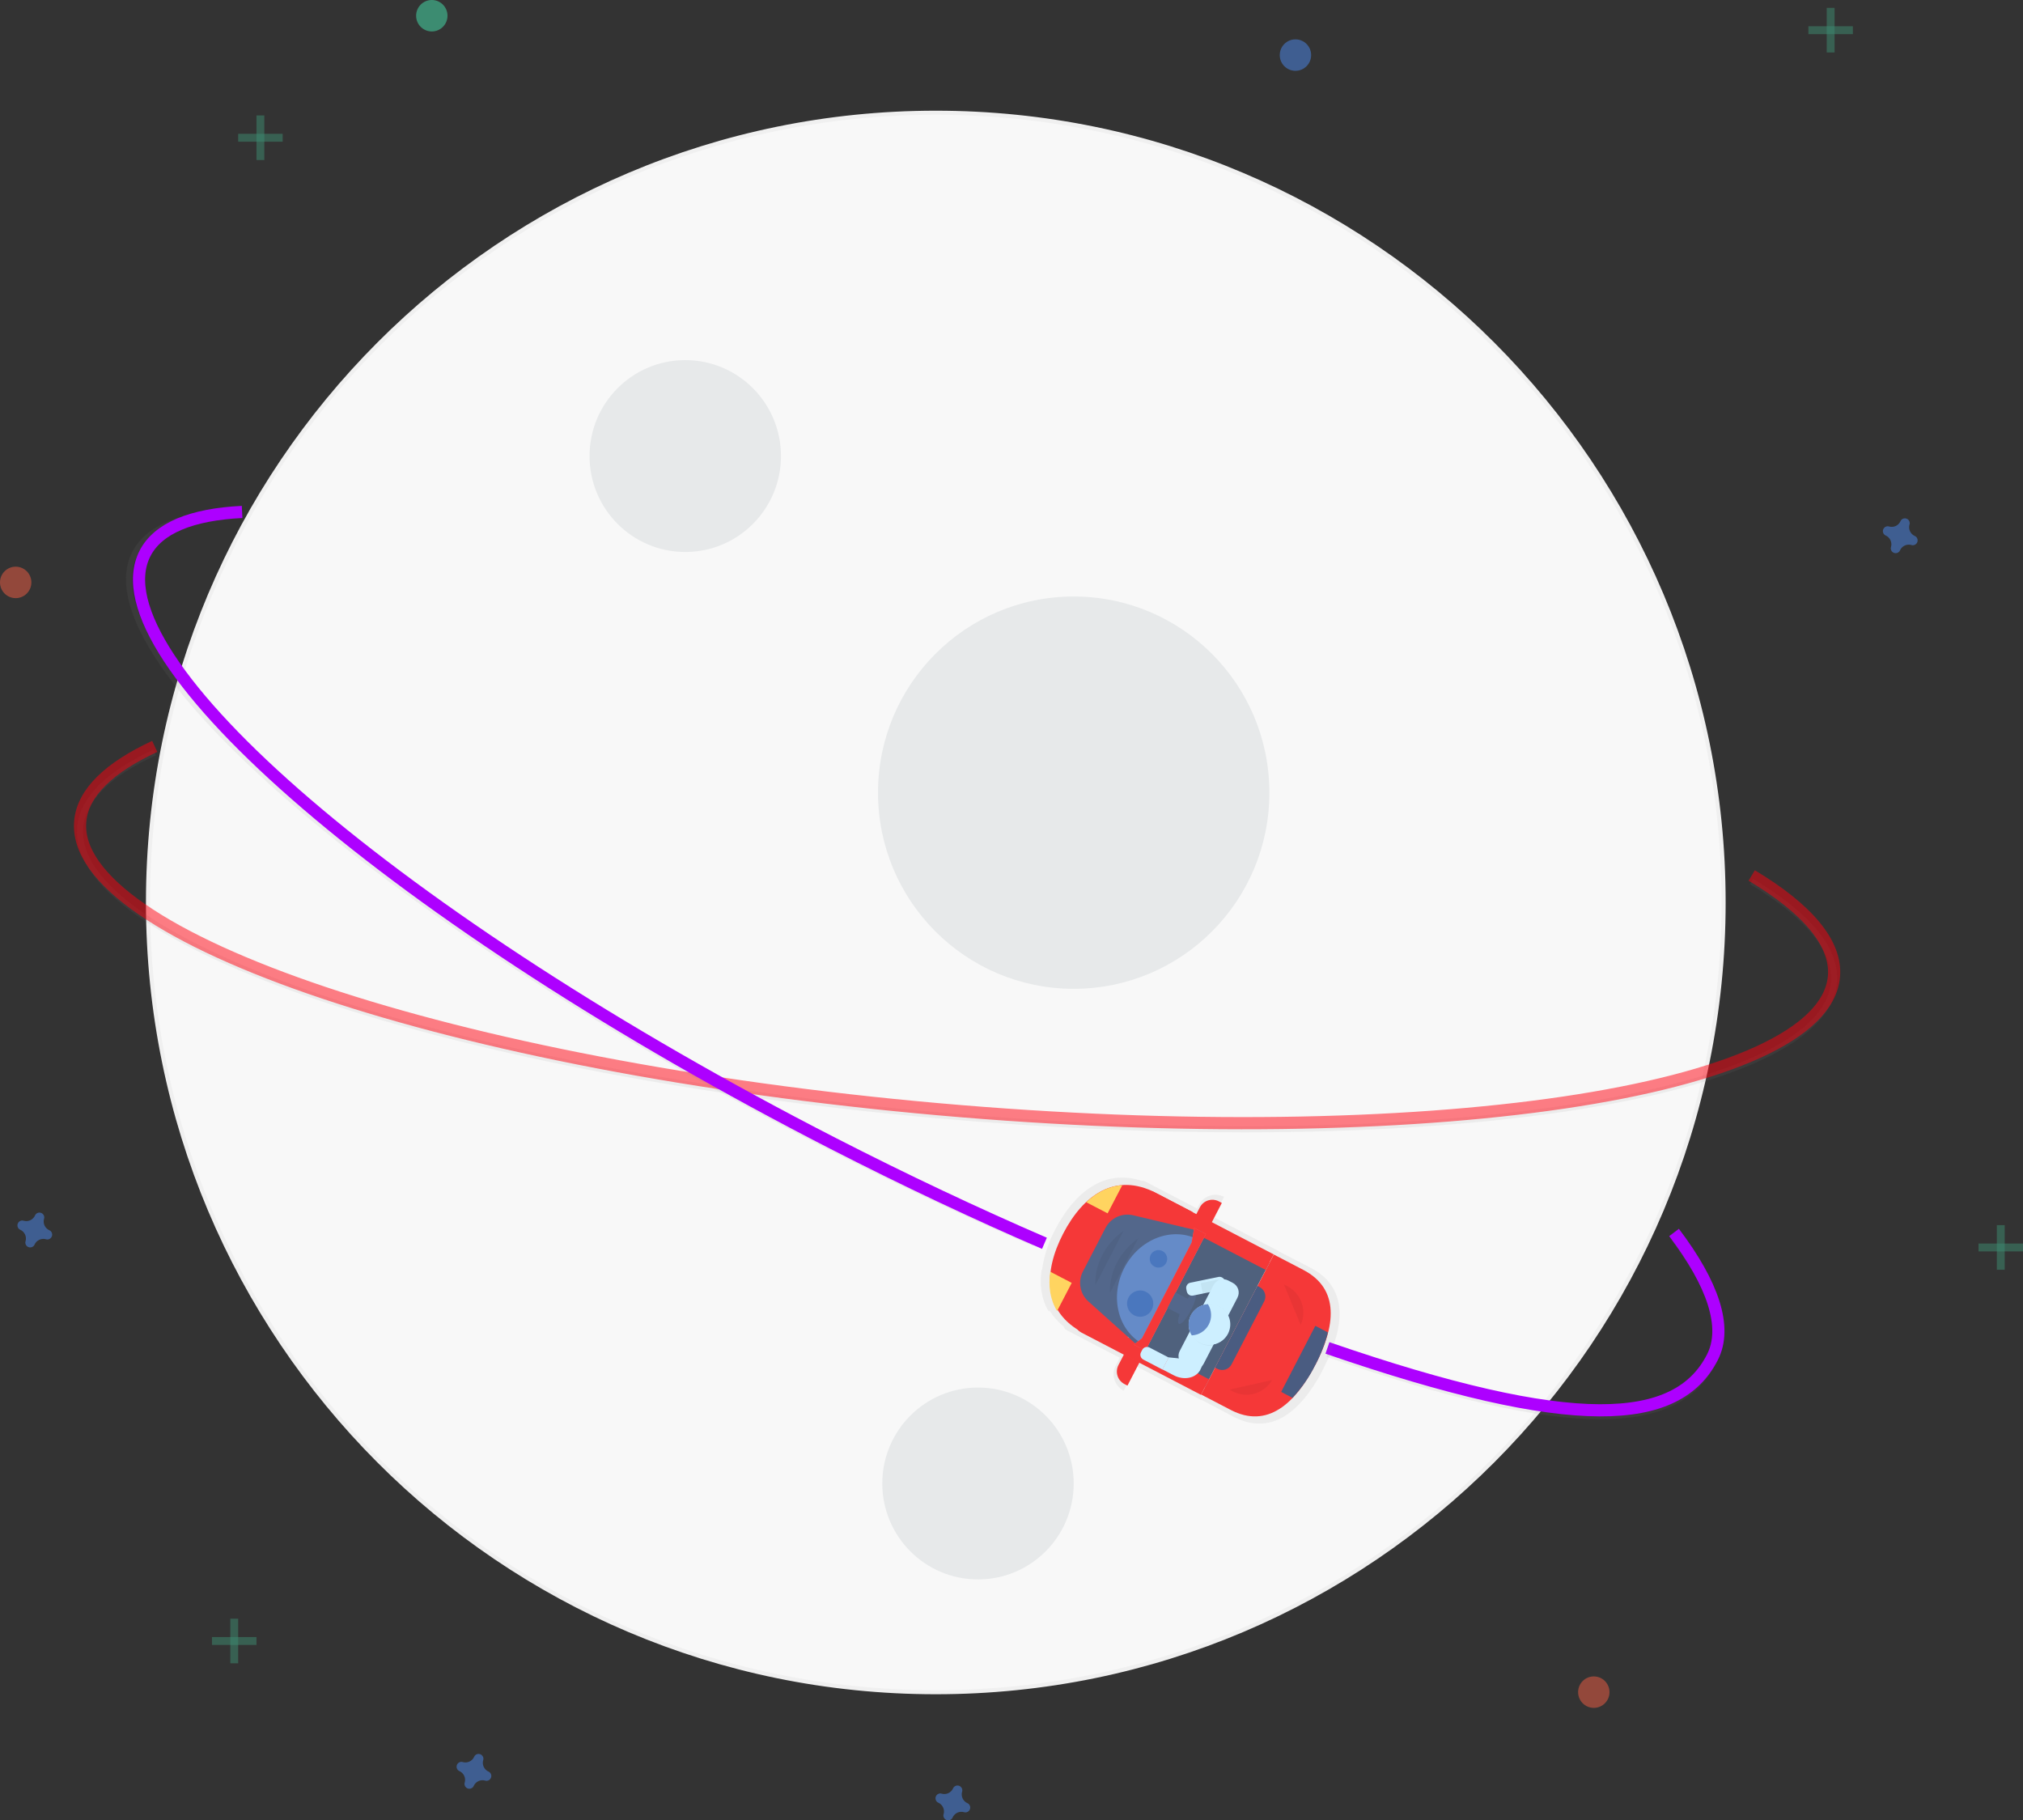<svg xmlns="http://www.w3.org/2000/svg" width="499" height="449" viewBox="0 0 499 449" fill="none"><rect x="0" y="0" width="499" height="449" fill="#333333" stroke="none"/><g clip-path="url(#clip0_29952_49166)"><path d="M425.153 222.593C425.153 330.175 338.149 417.385 230.827 417.385C123.504 417.385 36.5 330.175 36.5 222.593C36.5 115.012 123.504 27.802 230.827 27.802C338.149 27.802 425.153 115.012 425.153 222.593Z" fill="#F8F8F8" stroke="#F0F0F0"></path><path opacity="0.07" d="M169.029 136.149C182.067 136.149 192.636 125.555 192.636 112.485C192.636 99.416 182.067 88.821 169.029 88.821C155.99 88.821 145.421 99.416 145.421 112.485C145.421 125.555 155.99 136.149 169.029 136.149Z" fill="#0D1D33"></path><path opacity="0.07" d="M241.236 389.563C254.274 389.563 264.843 378.968 264.843 365.899C264.843 352.829 254.274 342.235 241.236 342.235C228.197 342.235 217.628 352.829 217.628 365.899C217.628 378.968 228.197 389.563 241.236 389.563Z" fill="#0D1D33"></path><path opacity="0.07" d="M264.842 243.892C291.5 243.892 313.111 222.23 313.111 195.508C313.111 168.787 291.5 147.125 264.842 147.125C238.184 147.125 216.573 168.787 216.573 195.508C216.573 222.23 238.184 243.892 264.842 243.892Z" fill="#0D1D33"></path><path d="M306.821 279.292C282.913 279.292 257.463 278.145 231.448 275.84C173.62 270.724 119.717 260.509 79.677 247.084C39.348 233.551 17.799 218.261 19.051 204.034C19.683 196.83 26.015 190.398 37.861 184.919L38.463 186.277C27.135 191.514 21.097 197.53 20.513 204.167C19.93 210.804 24.938 217.948 35.411 225.176C45.704 232.277 60.746 239.168 80.129 245.69C120.067 259.085 173.843 269.27 231.562 274.374C289.281 279.479 344.009 278.893 385.656 272.721C405.869 269.704 421.886 265.577 433.263 260.394C444.844 255.121 451.014 249.039 451.604 242.323C452.278 234.679 445.386 226.298 431.68 218.092L432.444 216.807C446.89 225.453 453.831 234.081 453.09 242.456C451.838 256.69 427.966 267.96 385.879 274.193C362.963 277.578 336.015 279.286 306.821 279.292Z" fill="url(#paint0_linear_29952_49166)"></path><path opacity="0.5" d="M432.083 215.938C445.753 224.126 453.097 232.633 452.368 240.875C449.846 269.517 350.967 284.167 231.514 273.596C112.061 263.025 17.269 231.24 19.791 202.598C20.393 195.52 26.924 189.324 38.168 184.099" stroke="#FF000F" stroke-width="3" stroke-miterlimit="10"></path><path d="M254.85 307.348C237.623 299.903 220.041 291.594 202.597 282.646C150.909 256.147 104.771 226.407 72.682 198.893C40.346 171.175 26.117 148.904 32.606 136.179C35.892 129.736 44.169 126.158 57.194 125.536L57.267 127.026C44.807 127.63 36.958 130.924 33.93 136.855C30.902 142.786 32.87 151.294 39.877 161.931C46.757 172.381 58.121 184.437 73.651 197.747C105.65 225.2 151.685 254.873 203.271 281.319C220.691 290.249 238.237 298.545 255.44 305.978L254.85 307.348Z" fill="url(#paint1_linear_29952_49166)"></path><path d="M257.627 306.66C240.718 299.353 223.202 291.099 205.415 281.983C98.651 227.251 22.693 162.124 35.755 136.529C38.982 130.206 47.342 126.876 59.718 126.272" stroke="#AD00FF" stroke-width="3" stroke-miterlimit="10"></path><path d="M394.704 350.066C379.054 350.066 356.981 344.938 327.186 334.644L327.673 333.232C384.531 352.866 412.66 353.662 421.725 335.893C425.21 329.063 421.959 318.703 412.329 305.936L413.532 305.037C423.681 318.48 426.889 329.093 423.067 336.575C418.462 345.559 409.385 350.06 394.704 350.066Z" fill="url(#paint2_linear_29952_49166)"></path><path d="M412.924 303.987C422.555 316.718 426.166 327.368 422.392 334.759C413.73 351.732 388.323 353.463 327.432 332.466" stroke="#AD00FF" stroke-width="3" stroke-miterlimit="10"></path><g opacity="0.5"><path opacity="0.5" d="M58.748 399.247H56.81V410.246H58.748V399.247Z" fill="#47E6B1"></path><path opacity="0.5" d="M63.263 405.721V403.778H52.289V405.721H63.263Z" fill="#47E6B1"></path></g><g opacity="0.5"><path opacity="0.5" d="M452.525 1.943H450.587V12.942H452.525V1.943Z" fill="#47E6B1"></path><path opacity="0.5" d="M457.039 8.417V6.474L446.066 6.474V8.417H457.039Z" fill="#47E6B1"></path></g><g opacity="0.5"><path opacity="0.5" d="M494.486 302.183H492.548V313.183H494.486V302.183Z" fill="#47E6B1"></path><path opacity="0.5" d="M499 308.657V306.714H488.027V308.657H499Z" fill="#47E6B1"></path></g><g opacity="0.5"><path opacity="0.5" d="M65.201 28.473H63.263V39.472H65.201V28.473Z" fill="#47E6B1"></path><path opacity="0.5" d="M69.722 34.947V33.004H58.748V34.947H69.722Z" fill="#47E6B1"></path></g><path opacity="0.5" d="M120.519 436.969C119.985 436.736 119.555 436.315 119.311 435.786C119.066 435.256 119.025 434.655 119.194 434.097C119.223 434.011 119.241 433.922 119.248 433.831C119.254 433.58 119.182 433.333 119.041 433.125C118.9 432.917 118.697 432.758 118.462 432.671C118.226 432.584 117.97 432.573 117.728 432.639C117.485 432.705 117.27 432.846 117.112 433.041C117.058 433.114 117.014 433.193 116.979 433.276C116.747 433.811 116.327 434.242 115.799 434.487C115.271 434.732 114.671 434.773 114.114 434.604C114.028 434.575 113.939 434.557 113.849 434.549C113.598 434.544 113.352 434.616 113.144 434.758C112.937 434.899 112.779 435.102 112.692 435.338C112.605 435.574 112.594 435.831 112.66 436.074C112.726 436.317 112.866 436.532 113.061 436.691C113.133 436.745 113.212 436.789 113.295 436.824C113.829 437.056 114.259 437.478 114.503 438.007C114.748 438.537 114.789 439.138 114.62 439.696C114.591 439.782 114.573 439.871 114.565 439.962C114.56 440.213 114.632 440.46 114.773 440.668C114.914 440.876 115.117 441.035 115.352 441.122C115.588 441.209 115.844 441.22 116.086 441.154C116.328 441.087 116.544 440.947 116.702 440.752C116.756 440.679 116.8 440.6 116.835 440.517C117.067 439.982 117.487 439.551 118.015 439.306C118.543 439.061 119.143 439.02 119.7 439.189C119.786 439.218 119.875 439.236 119.965 439.244C120.216 439.249 120.462 439.177 120.67 439.035C120.877 438.894 121.035 438.691 121.122 438.455C121.209 438.219 121.22 437.962 121.154 437.719C121.088 437.476 120.948 437.26 120.753 437.102C120.681 437.048 120.602 437.004 120.519 436.969Z" fill="#4D8AF0"></path><path opacity="0.5" d="M238.646 444.758C238.113 444.526 237.683 444.105 237.439 443.575C237.194 443.046 237.153 442.445 237.322 441.886C237.351 441.8 237.369 441.711 237.376 441.621C237.382 441.369 237.31 441.122 237.169 440.914C237.027 440.706 236.825 440.548 236.59 440.461C236.354 440.374 236.098 440.362 235.855 440.429C235.613 440.495 235.398 440.635 235.24 440.83C235.186 440.903 235.142 440.982 235.107 441.066C234.875 441.601 234.455 442.032 233.927 442.277C233.399 442.521 232.799 442.563 232.242 442.393C232.156 442.365 232.067 442.346 231.977 442.339C231.726 442.333 231.48 442.406 231.272 442.547C231.065 442.689 230.906 442.892 230.82 443.128C230.733 443.364 230.722 443.621 230.788 443.863C230.854 444.106 230.994 444.322 231.189 444.481C231.261 444.534 231.34 444.579 231.423 444.614C231.957 444.846 232.387 445.267 232.631 445.797C232.876 446.326 232.917 446.927 232.748 447.486C232.719 447.572 232.701 447.661 232.693 447.751C232.688 448.003 232.76 448.25 232.901 448.458C233.042 448.666 233.245 448.824 233.48 448.911C233.716 448.999 233.972 449.01 234.214 448.943C234.456 448.877 234.672 448.737 234.83 448.542C234.884 448.469 234.928 448.39 234.963 448.306C235.195 447.771 235.615 447.34 236.143 447.095C236.671 446.851 237.271 446.809 237.828 446.979C237.914 447.007 238.003 447.026 238.093 447.033C238.344 447.039 238.59 446.966 238.798 446.825C239.005 446.683 239.163 446.48 239.25 446.244C239.337 446.008 239.348 445.751 239.282 445.509C239.216 445.266 239.076 445.05 238.881 444.891C238.809 444.838 238.73 444.793 238.646 444.758Z" fill="#4D8AF0"></path><path opacity="0.5" d="M472.334 132.215C471.8 131.983 471.37 131.562 471.126 131.032C470.882 130.503 470.84 129.902 471.01 129.343C471.038 129.257 471.056 129.168 471.064 129.078C471.07 128.826 470.997 128.579 470.856 128.371C470.715 128.163 470.513 128.005 470.277 127.918C470.042 127.83 469.785 127.819 469.543 127.886C469.301 127.952 469.086 128.092 468.927 128.287C468.874 128.36 468.829 128.439 468.795 128.523C468.563 129.058 468.143 129.489 467.614 129.734C467.086 129.978 466.486 130.02 465.929 129.85C465.844 129.822 465.755 129.803 465.665 129.796C465.414 129.79 465.167 129.863 464.96 130.004C464.752 130.146 464.594 130.348 464.507 130.584C464.42 130.82 464.409 131.078 464.475 131.32C464.541 131.563 464.682 131.779 464.876 131.938C464.949 131.991 465.028 132.036 465.111 132.071C465.645 132.303 466.075 132.724 466.319 133.254C466.563 133.783 466.604 134.384 466.435 134.943C466.407 135.029 466.388 135.118 466.381 135.208C466.375 135.46 466.448 135.707 466.589 135.915C466.73 136.123 466.932 136.281 467.168 136.368C467.403 136.455 467.66 136.467 467.902 136.4C468.144 136.334 468.359 136.193 468.518 135.998C468.571 135.926 468.616 135.847 468.65 135.763C468.882 135.228 469.302 134.797 469.83 134.552C470.359 134.307 470.959 134.266 471.515 134.436C471.601 134.464 471.69 134.483 471.78 134.49C472.031 134.496 472.278 134.423 472.485 134.282C472.693 134.14 472.851 133.937 472.938 133.701C473.025 133.465 473.036 133.208 472.97 132.965C472.903 132.723 472.763 132.507 472.569 132.348C472.496 132.295 472.417 132.25 472.334 132.215Z" fill="#4D8AF0"></path><path opacity="0.5" d="M12.195 303.45C11.662 303.218 11.232 302.797 10.987 302.267C10.743 301.738 10.702 301.136 10.871 300.578C10.9 300.492 10.918 300.403 10.925 300.313C10.931 300.061 10.858 299.814 10.717 299.606C10.576 299.398 10.374 299.24 10.139 299.153C9.903 299.065 9.646 299.054 9.404 299.121C9.162 299.187 8.947 299.327 8.788 299.522C8.735 299.595 8.691 299.674 8.656 299.758C8.424 300.293 8.004 300.724 7.476 300.969C6.947 301.213 6.348 301.255 5.791 301.085C5.705 301.057 5.616 301.038 5.526 301.031C5.275 301.025 5.029 301.098 4.821 301.239C4.614 301.381 4.455 301.583 4.368 301.819C4.282 302.055 4.27 302.313 4.337 302.555C4.403 302.798 4.543 303.014 4.737 303.173C4.81 303.226 4.889 303.271 4.972 303.306C5.506 303.538 5.936 303.959 6.18 304.489C6.424 305.018 6.466 305.619 6.296 306.178C6.268 306.264 6.25 306.353 6.242 306.443C6.236 306.695 6.309 306.942 6.45 307.15C6.591 307.358 6.794 307.516 7.029 307.603C7.264 307.69 7.521 307.702 7.763 307.635C8.005 307.569 8.221 307.428 8.379 307.233C8.432 307.161 8.477 307.082 8.512 306.998C8.743 306.463 9.163 306.032 9.692 305.787C10.22 305.542 10.82 305.501 11.377 305.671C11.463 305.699 11.551 305.718 11.642 305.725C11.892 305.731 12.139 305.658 12.346 305.517C12.554 305.375 12.712 305.172 12.799 304.936C12.886 304.7 12.897 304.443 12.831 304.2C12.765 303.958 12.625 303.742 12.43 303.583C12.357 303.53 12.278 303.485 12.195 303.45Z" fill="#4D8AF0"></path><path opacity="0.5" d="M3.87 147.529C6.008 147.529 7.741 145.792 7.741 143.649C7.741 141.507 6.008 139.77 3.87 139.77C1.733 139.77 0 141.507 0 143.649C0 145.792 1.733 147.529 3.87 147.529Z" fill="#F55F44"></path><path opacity="0.5" d="M319.54 17.467C321.678 17.467 323.411 15.73 323.411 13.588C323.411 11.445 321.678 9.708 319.54 9.708C317.403 9.708 315.67 11.445 315.67 13.588C315.67 15.73 317.403 17.467 319.54 17.467Z" fill="#4D8AF0"></path><path opacity="0.5" d="M106.512 7.759C108.65 7.759 110.382 6.022 110.382 3.88C110.382 1.737 108.65 0 106.512 0C104.374 0 102.642 1.737 102.642 3.88C102.642 6.022 104.374 7.759 106.512 7.759Z" fill="#47E6B1"></path><path opacity="0.5" d="M393.133 421.245C395.271 421.245 397.004 419.508 397.004 417.366C397.004 415.223 395.271 413.486 393.133 413.486C390.996 413.486 389.263 415.223 389.263 417.366C389.263 419.508 390.996 421.245 393.133 421.245Z" fill="#F55F44"></path><path d="M301.922 295.214C300.842 294.653 299.585 294.545 298.426 294.912C297.266 295.28 296.3 296.094 295.74 297.175L295.27 298.08L294.199 297.519L284.622 292.536L282.539 291.449C282.248 291.298 281.922 291.23 281.594 291.25C272.427 288.234 265.071 294.044 260.328 303.197C258.639 306.328 257.52 309.736 257.024 313.261L256.915 313.207C256.385 316.978 256.879 320.514 258.721 323.506L258.877 323.199C259.799 324.718 260.986 326.059 262.381 327.157C262.427 327.352 262.516 327.535 262.639 327.693C262.763 327.852 262.919 327.981 263.097 328.074L276.207 334.898L275.208 336.822C274.648 337.904 274.54 339.165 274.906 340.327C275.273 341.489 276.085 342.457 277.164 343.019L280.276 336.985L296.444 345.402L297.503 343.363L298.563 341.324L300.146 338.265H300.2L296.528 345.348L304.263 349.427C313.677 354.326 320.87 348.033 326.095 338.283V338.228L326.414 337.625V337.571L326.685 337.034C331.681 327.108 332.704 317.599 323.242 312.682L315.531 308.7L311.275 316.917H311.221L313.394 312.724L314.393 310.799L315.507 308.645L299.339 300.198L301.922 295.214ZM277.242 330.258L277.29 330.3H277.236L277.242 330.258Z" fill="url(#paint3_linear_29952_49166)"></path><path d="M297.832 303.452L281.927 334.143L297.236 342.115L313.141 311.424L297.832 303.452Z" fill="#4F617D"></path><path d="M324.441 336.684V336.629C319.499 346.163 312.631 352.468 303.572 347.755L296.282 343.96L314.208 309.43L321.491 313.225C330.55 317.943 329.382 327.151 324.441 336.684Z" fill="#F53838"></path><path d="M318.813 344.781C321.078 342.367 322.975 339.63 324.441 336.66C325.797 334.122 326.842 331.43 327.553 328.641L324.441 327.018L316.014 343.309L318.813 344.781Z" fill="#4A5C81"></path><path d="M299.72 337.318L310.159 317.175L310.72 317.467C311.023 317.625 311.292 317.841 311.512 318.103C311.731 318.365 311.898 318.668 312 318.994C312.103 319.32 312.141 319.664 312.112 320.005C312.082 320.346 311.986 320.678 311.829 320.982L303.782 336.509C303.464 337.123 302.916 337.584 302.259 337.793C301.601 338.001 300.888 337.939 300.276 337.621L299.715 337.329L299.72 337.318Z" fill="#4A5C81"></path><path d="M265.307 324.013L265.696 323.263L298.226 340.202L296.239 344.036L266.791 328.702C266.386 328.492 266.027 328.204 265.733 327.855C265.439 327.505 265.217 327.101 265.079 326.666C264.941 326.23 264.891 325.772 264.93 325.317C264.969 324.862 265.097 324.419 265.307 324.013Z" fill="#F53838"></path><path d="M279.67 296.293L280.058 295.544C280.482 294.726 281.213 294.11 282.09 293.832C282.966 293.554 283.917 293.637 284.733 294.062L314.187 309.398L312.2 313.232L279.67 296.293Z" fill="#F53838"></path><path d="M294.131 298.913L276.242 333.444L267.213 328.755C257.263 323.572 257.317 313.786 262.253 304.253C267.195 294.72 275.152 289.048 285.126 294.225L294.131 298.913Z" fill="#F53838"></path><path d="M260.745 323.361L264.356 316.423L259.065 313.671C258.548 317.219 259.017 320.544 260.745 323.361Z" fill="#FFD460"></path><path d="M276.821 292.33L273.209 299.269L267.918 296.518C270.548 294.062 273.528 292.529 276.821 292.33Z" fill="#FFD460"></path><path d="M275.879 336.688L277.266 334.011L281.091 336.002L278.105 341.763L277.368 341.379C276.962 341.17 276.602 340.882 276.307 340.533C276.013 340.184 275.79 339.779 275.651 339.344C275.513 338.908 275.462 338.449 275.501 337.993C275.54 337.537 275.668 337.094 275.879 336.688Z" fill="#F53838"></path><path d="M301.379 296.707L298.396 302.463L294.572 300.472L295.959 297.794C296.383 296.976 297.114 296.361 297.99 296.083C298.867 295.805 299.818 295.887 300.634 296.312L301.382 296.702L301.379 296.707Z" fill="#F53838"></path><path d="M296.414 303.758L281.45 332.641L268.46 320.996C267.45 320.09 266.769 318.872 266.525 317.535C266.281 316.198 266.487 314.817 267.112 313.611L272.674 302.883C273.301 301.672 274.314 300.705 275.552 300.137C276.789 299.569 278.181 299.431 279.506 299.746L296.414 303.758Z" fill="#53678B"></path><path d="M282.107 331.627C275.763 328.327 273.626 319.856 277.334 312.7C281.042 305.544 289.186 302.443 295.524 305.731" fill="#658BC8"></path><path d="M297.449 304.367L282.539 333.142L279.668 331.646L281.69 330.089L293.94 306.455L294.578 302.871L297.449 304.367Z" fill="#FF656A"></path><path d="M297.449 304.367L282.539 333.142L279.668 331.646L281.69 330.089L293.94 306.455L294.578 302.871L297.449 304.367Z" fill="#F53838"></path><path d="M289.956 318.776L287.97 322.61L291.794 324.601L293.781 320.768L289.956 318.776Z" fill="#53678B"></path><path d="M293.753 323.179C294.85 321.062 295.311 319.122 294.783 318.847C294.255 318.572 292.938 320.066 291.84 322.183C290.743 324.301 290.282 326.24 290.81 326.515C291.338 326.79 292.655 325.296 293.753 323.179Z" fill="#53678B"></path><path opacity="0.05" d="M303.288 342.729C304.123 343.299 305.065 343.691 306.057 343.881C307.049 344.072 308.069 344.056 309.054 343.836C310.04 343.615 310.97 343.194 311.787 342.599C312.604 342.004 313.29 341.248 313.804 340.376" fill="black"></path><path opacity="0.05" d="M316.712 316.845C317.655 317.203 318.515 317.751 319.239 318.454C319.962 319.158 320.535 320.003 320.921 320.936C321.306 321.87 321.497 322.873 321.481 323.884C321.466 324.895 321.244 325.891 320.829 326.813" fill="black"></path><path opacity="0.05" d="M270.201 316.972C270.201 316.972 269.352 309.225 277.159 303.547L270.201 316.972Z" fill="black"></path><path opacity="0.05" d="M273.813 318.854C273.813 318.854 272.964 311.107 280.772 305.429L273.813 318.854Z" fill="black"></path><path d="M284.103 323.03C284.926 321.442 284.309 319.486 282.725 318.661C281.14 317.836 279.189 318.455 278.366 320.043C277.543 321.631 278.16 323.587 279.744 324.411C281.329 325.236 283.28 324.618 284.103 323.03Z" fill="#4A77BE"></path><path d="M287.659 311.486C288.207 310.427 287.796 309.123 286.74 308.573C285.684 308.023 284.383 308.436 283.834 309.495C283.286 310.553 283.697 311.857 284.753 312.407C285.809 312.957 287.11 312.545 287.659 311.486Z" fill="#4A77BE"></path><path d="M292.736 318.532L292.609 317.911C292.54 317.572 292.609 317.22 292.799 316.931C292.989 316.643 293.286 316.442 293.624 316.373L300.555 314.955C300.901 314.884 301.26 314.954 301.555 315.149C301.849 315.344 302.054 315.648 302.125 315.995L302.506 317.869L294.248 319.559C293.912 319.621 293.564 319.548 293.282 319.356C292.999 319.164 292.803 318.868 292.736 318.532Z" fill="#CDEFFF"></path><path opacity="0.05" d="M296.805 319.655L296.163 316.479L299.945 315.711C300.621 315.574 301.323 315.712 301.898 316.094C302.473 316.476 302.872 317.071 303.009 317.749L303.135 318.37L296.805 319.655Z" fill="black"></path><path d="M290.994 333.209L293.599 328.181L299.539 331.274L296.934 336.302C296.606 336.934 296.042 337.409 295.364 337.624C294.687 337.839 293.952 337.775 293.322 337.447L292.163 336.843C291.846 336.683 291.565 336.462 291.335 336.192C291.104 335.922 290.93 335.609 290.821 335.271C290.712 334.933 290.672 334.576 290.701 334.222C290.731 333.869 290.83 333.524 290.994 333.209Z" fill="#CDEFFF"></path><path d="M297.069 335.712L295.991 338.023C294.824 339.966 291.994 340.497 289.557 339.23L286.728 337.758L288.262 334.789L297.069 335.712Z" fill="#CDEFFF"></path><path d="M281.44 333.524L281.74 332.946C281.904 332.629 282.187 332.391 282.526 332.283C282.866 332.176 283.234 332.208 283.55 332.372L288.277 334.834L286.74 337.8L282.012 335.338C281.697 335.174 281.459 334.89 281.351 334.55C281.244 334.21 281.276 333.841 281.44 333.524Z" fill="#CDEFFF"></path><path opacity="0.05" d="M296.102 331.326C297.082 331.837 298.205 332.007 299.292 331.808L299.448 331.501L293.67 328.484C294.082 329.711 294.954 330.73 296.102 331.326Z" fill="black"></path><path d="M305.244 320.056L302.641 325.078L296.723 321.997L299.328 316.969C299.49 316.656 299.712 316.378 299.982 316.151C300.251 315.925 300.562 315.753 300.898 315.647C301.233 315.54 301.586 315.501 301.936 315.532C302.287 315.562 302.628 315.662 302.94 315.824L304.099 316.428C304.411 316.59 304.688 316.813 304.915 317.083C305.141 317.353 305.312 317.665 305.418 318.001C305.524 318.337 305.563 318.691 305.533 319.042C305.503 319.393 305.403 319.735 305.241 320.048L305.244 320.056Z" fill="#CDEFFF"></path><path opacity="0.05" d="M300.797 322.275C301.78 322.785 302.566 323.609 303.03 324.616L302.873 324.924L297.095 321.907C298.33 321.547 299.656 321.678 300.797 322.275Z" fill="black"></path><path d="M302.902 328.959C304.176 326.502 303.221 323.475 300.769 322.198C298.318 320.922 295.298 321.879 294.025 324.337C292.751 326.794 293.706 329.821 296.158 331.097C298.609 332.374 301.629 331.417 302.902 328.959Z" fill="#CDEFFF"></path><path d="M302.652 329.034C303.926 326.577 302.971 323.55 300.519 322.273C298.068 320.997 295.048 321.954 293.775 324.411C292.501 326.869 293.456 329.896 295.908 331.172C298.359 332.449 301.379 331.491 302.652 329.034Z" fill="#CDEFFF"></path><path d="M293.741 324.363C293.336 325.144 293.144 326.018 293.183 326.897C293.222 327.776 293.491 328.629 293.964 329.371C294.84 329.33 295.69 329.06 296.428 328.587C297.167 328.113 297.768 327.454 298.173 326.674C298.577 325.894 298.769 325.022 298.731 324.144C298.693 323.266 298.425 322.413 297.955 321.672C297.079 321.71 296.228 321.979 295.489 322.452C294.749 322.924 294.146 323.583 293.741 324.363Z" fill="#658BC8"></path></g><defs><linearGradient id="paint0_linear_29952_49166" x1="250612" y1="51123.3" x2="250612" y2="36361.6" gradientUnits="userSpaceOnUse"><stop stop-color="#808080" stop-opacity="0.25"></stop><stop offset="0.54" stop-color="#808080" stop-opacity="0.12"></stop><stop offset="1" stop-color="#808080" stop-opacity="0.1"></stop></linearGradient><linearGradient id="paint1_linear_29952_49166" x1="94936.9" y1="106715" x2="94936.9" y2="51932.8" gradientUnits="userSpaceOnUse"><stop stop-color="#808080" stop-opacity="0.25"></stop><stop offset="0.54" stop-color="#808080" stop-opacity="0.12"></stop><stop offset="1" stop-color="#808080" stop-opacity="0.1"></stop></linearGradient><linearGradient id="paint2_linear_29952_49166" x1="79204.3" y1="29891.9" x2="79204.3" y2="26530.9" gradientUnits="userSpaceOnUse"><stop stop-color="#808080" stop-opacity="0.25"></stop><stop offset="0.54" stop-color="#808080" stop-opacity="0.12"></stop><stop offset="1" stop-color="#808080" stop-opacity="0.1"></stop></linearGradient><linearGradient id="paint3_linear_29952_49166" x1="61395.3" y1="-28446.5" x2="54738.1" y2="-31896.4" gradientUnits="userSpaceOnUse"><stop stop-color="#808080" stop-opacity="0.25"></stop><stop offset="0.54" stop-color="#808080" stop-opacity="0.12"></stop><stop offset="1" stop-color="#808080" stop-opacity="0.1"></stop></linearGradient><clipPath id="clip0_29952_49166"><rect width="499" height="449" fill="white"></rect></clipPath></defs></svg>
